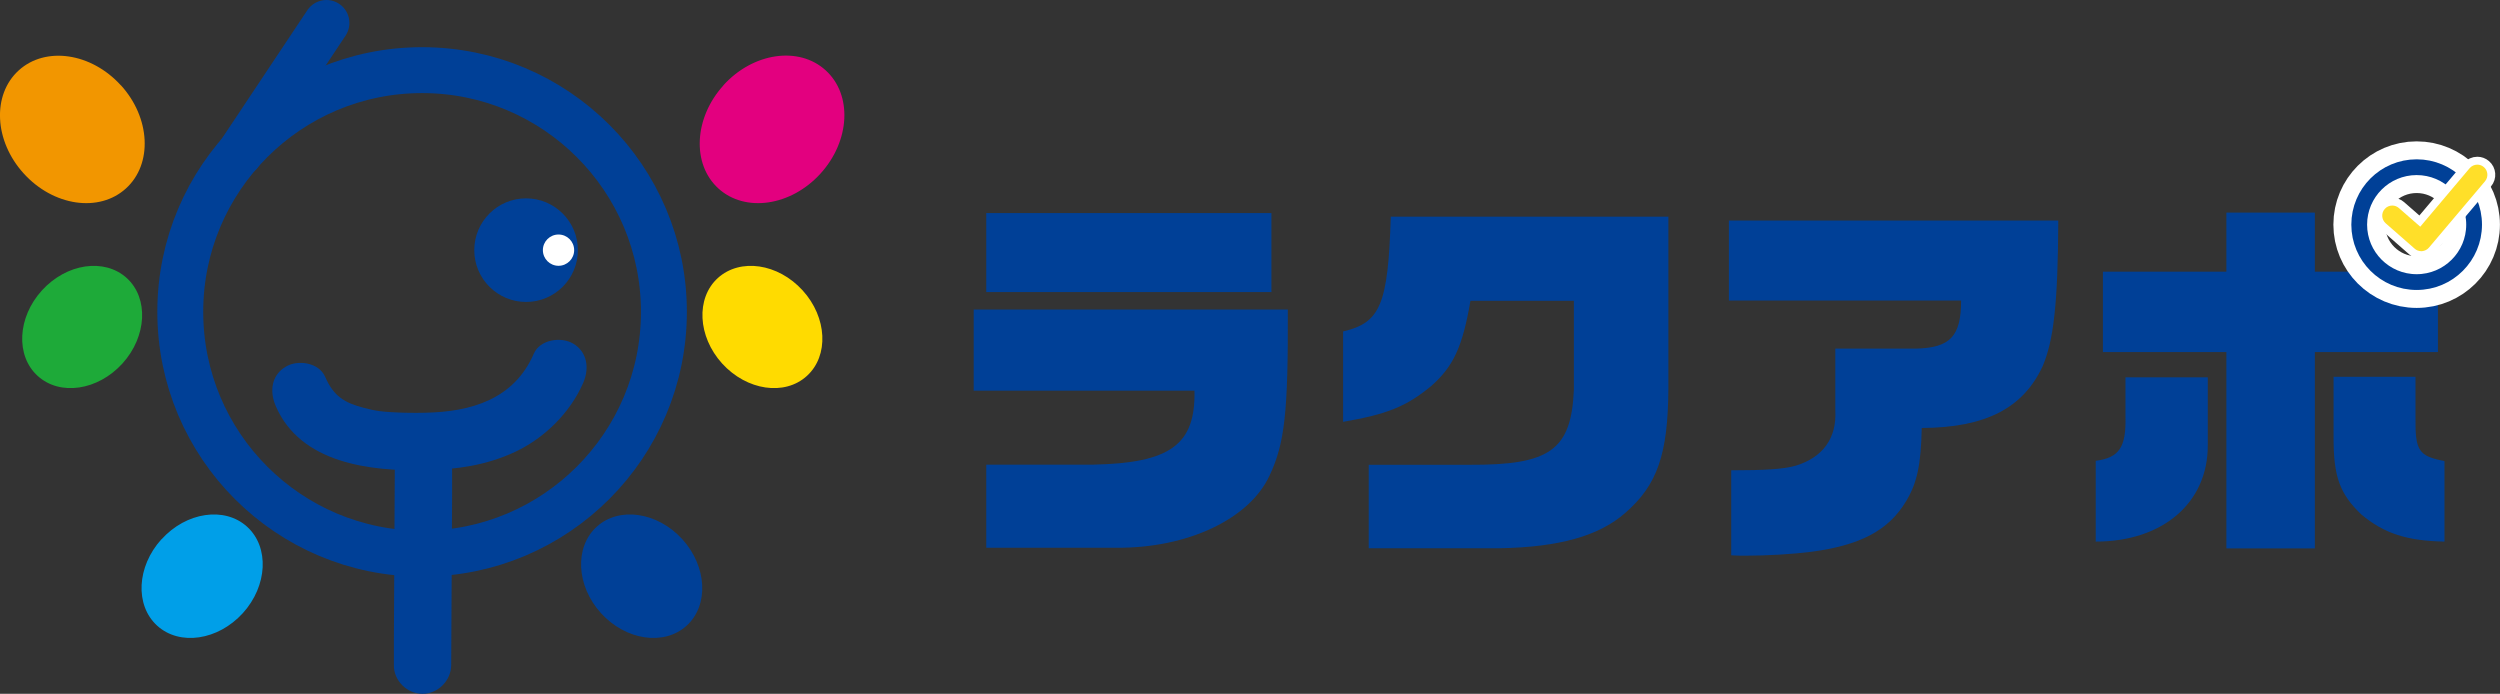 <?xml version="1.0" encoding="UTF-8"?><svg id="_レイヤー_2" xmlns="http://www.w3.org/2000/svg" viewBox="0 0 194.98 54.11"><rect x="0" y="0" width="194.98" height="54.11" fill="#333333" stroke="none"/><defs><style>.cls-1{fill:#009fe8;}.cls-2{fill:#004097;}.cls-3{fill:#f29600;}.cls-4{fill:#ffdf29;}.cls-5{fill:#fff;}.cls-6{fill:#ffdb00;}.cls-7{fill:#e3007f;}.cls-8{fill:#1eaa39;}.cls-9{stroke-linecap:round;}.cls-9,.cls-10,.cls-11,.cls-12,.cls-13,.cls-14{fill:none;stroke-miterlimit:10;}.cls-9,.cls-11,.cls-14{stroke:#004097;}.cls-9,.cls-14{stroke-width:3.58px;}.cls-10{stroke-width:4.03px;}.cls-10,.cls-12{stroke:#fff;}.cls-11,.cls-12,.cls-13{stroke-width:1.23px;}.cls-13{stroke:#1eaa39;}</style></defs><g id="PC"><g id="header"><path class="cls-2" d="m45.07,19.51c0,2.23-1.81,4.04-4.04,4.04s-4.04-1.81-4.04-4.04,1.81-4.04,4.04-4.04,4.04,1.81,4.04,4.04Z"/><path class="cls-14" d="m51.78,24.32c0,10.41-8.44,18.86-18.86,18.86s-18.86-8.44-18.86-18.86S22.51,5.47,32.92,5.47s18.86,8.44,18.86,18.86Z"/><path class="cls-2" d="m30.79,36.74c-.02,4.41-.04,8.82-.07,13.23v1.9c-.02,1.21,1.02,2.24,2.23,2.24s2.23-1.02,2.24-2.24c.02-4.41.04-8.82.07-13.23v-1.9c.02-1.21-1.02-2.24-2.23-2.24s-2.23,1.02-2.24,2.24h0Z"/><line class="cls-9" x1="18.68" y1="11.97" x2="25.46" y2="1.79"/><path class="cls-2" d="m21.5,31.66c1.94,4.49,7.37,5.1,11.66,5.01,2.47-.05,4.79-.38,7.04-1.44s4.27-3.03,5.29-5.38c.48-1.11.33-2.4-.8-3.06-.95-.55-2.58-.31-3.06.8-1.55,3.57-4.91,4.53-8.47,4.6-.85.02-1.71.01-2.56-.04s-1.28-.09-2.22-.34c-1.53-.4-2.36-.91-3.02-2.42-.48-1.11-2.11-1.36-3.06-.8-1.15.67-1.28,1.95-.8,3.06h0Z"/><path class="cls-3" d="m9.43,6.65c2.31,2.54,2.49,6.15.39,8.05-2.09,1.9-5.66,1.38-7.97-1.17C-.46,10.99-.63,7.39,1.46,5.49c2.09-1.9,5.66-1.38,7.97,1.17Z"/><path class="cls-7" d="m56.43,6.65c-2.31,2.54-2.49,6.15-.4,8.05,2.09,1.9,5.66,1.38,7.97-1.17,2.31-2.55,2.49-6.15.39-8.05-2.09-1.9-5.66-1.38-7.97,1.17Z"/><path class="cls-6" d="m62.6,22.65c1.92,2.11,2.06,5.1.33,6.67-1.73,1.58-4.69,1.14-6.61-.97-1.91-2.11-2.06-5.1-.33-6.67,1.74-1.57,4.69-1.14,6.61.97Z"/><path class="cls-8" d="m3.27,22.65c-1.92,2.11-2.06,5.1-.33,6.67,1.74,1.58,4.69,1.14,6.61-.97,1.91-2.11,2.06-5.1.33-6.67-1.74-1.57-4.69-1.14-6.61.97Z"/><path class="cls-1" d="m12.59,42.06c-1.93,2.13-2.08,5.15-.33,6.74s4.74,1.15,6.68-.98c1.93-2.13,2.08-5.15.33-6.74-1.75-1.59-4.74-1.15-6.67.98Z"/><path class="cls-2" d="m53.22,42.06c1.93,2.13,2.08,5.15.33,6.74s-4.74,1.15-6.68-.98c-1.93-2.13-2.08-5.15-.33-6.74,1.75-1.59,4.74-1.15,6.68.98Z"/><circle class="cls-5" cx="43.56" cy="19.51" r="1.22"/><path class="cls-2" d="m75.94,24.14h24.5c.03,8.03-.24,10.44-1.43,12.96-1.58,3.39-6.39,5.65-11.89,5.62h-10.2v-6.48h8.3c6.04-.12,8.03-1.55,7.94-5.77h-17.22v-6.33Zm.98-7.52h22.24v6.16h-22.24v-6.16Z"/><path class="cls-2" d="m114.68,23.48c-.62,3.6-1.34,5.11-3.06,6.63-1.96,1.61-3.45,2.2-6.87,2.79v-7.05c2.91-.68,3.51-2.08,3.72-8.95h21.65v13.44c-.03,5.08-.86,7.49-3.36,9.66-2.02,1.78-5.11,2.68-9.84,2.76h-10.17v-6.51h7.88c6.27.03,7.91-1.16,8.12-5.83v-6.96h-8.06Z"/><path class="cls-2" d="m135.02,36.68c2.65,0,4.1-.09,5.03-.36,2.14-.65,3.21-2.17,3.09-4.31v-4.82h6.27c2.71-.06,3.54-.98,3.54-3.75h-18.11v-6.24h25.69c-.03,6.48-.36,9.34-1.22,11.36-1.52,3.27-4.43,4.79-9.43,4.82-.06,2.88-.36,4.28-1.22,5.71-1.37,2.29-3.6,3.45-7.43,3.95-1.46.18-3.33.3-5.17.3-.15,0-.59,0-1.04-.03v-6.63Z"/><path class="cls-2" d="m163.45,35.94c1.84-.24,2.38-1.07,2.32-3.45v-3.06h6.42v5.26c.03,4.52-3.51,7.55-8.74,7.55v-6.3Zm.56-14.75h9.63v-4.61h6.9v4.61h9.6v6.27h-9.6v15.31h-6.9v-15.31h-9.63v-6.27Zm26.64,21.05c-2.94-.06-4.7-.63-6.48-2.11-1.69-1.61-2.17-2.97-2.17-5.95v-4.79h6.39v3.21c-.03,2.59.27,2.97,2.26,3.36v6.27Z"/><circle class="cls-13" cx="188.48" cy="17.52" r="4.48"/><circle class="cls-10" cx="188.48" cy="17.52" r="4.48"/><circle class="cls-11" cx="188.48" cy="17.52" r="4.48"/><path class="cls-12" d="m193.72,13.03c-.15-.13-.33-.19-.51-.19-.22,0-.45.1-.6.28l-3.85,4.56-1.66-1.45c-.15-.13-.33-.2-.52-.2-.22,0-.44.09-.59.27-.29.33-.25.82.07,1.11l2.26,1.98c.14.13.33.2.52.2.02,0,.04,0,.06,0,.21-.02.41-.12.54-.28l4.37-5.17c.28-.33.24-.83-.09-1.11"/><path class="cls-4" d="m193.72,13.03c-.15-.13-.33-.19-.51-.19-.22,0-.45.1-.6.28l-3.85,4.56-1.66-1.45c-.15-.13-.33-.2-.52-.2-.22,0-.44.09-.59.27-.29.33-.25.82.07,1.11l2.26,1.98c.14.13.33.2.52.2.02,0,.04,0,.06,0,.21-.02.41-.12.54-.28l4.37-5.17c.28-.33.24-.83-.09-1.11"/></g></g></svg>